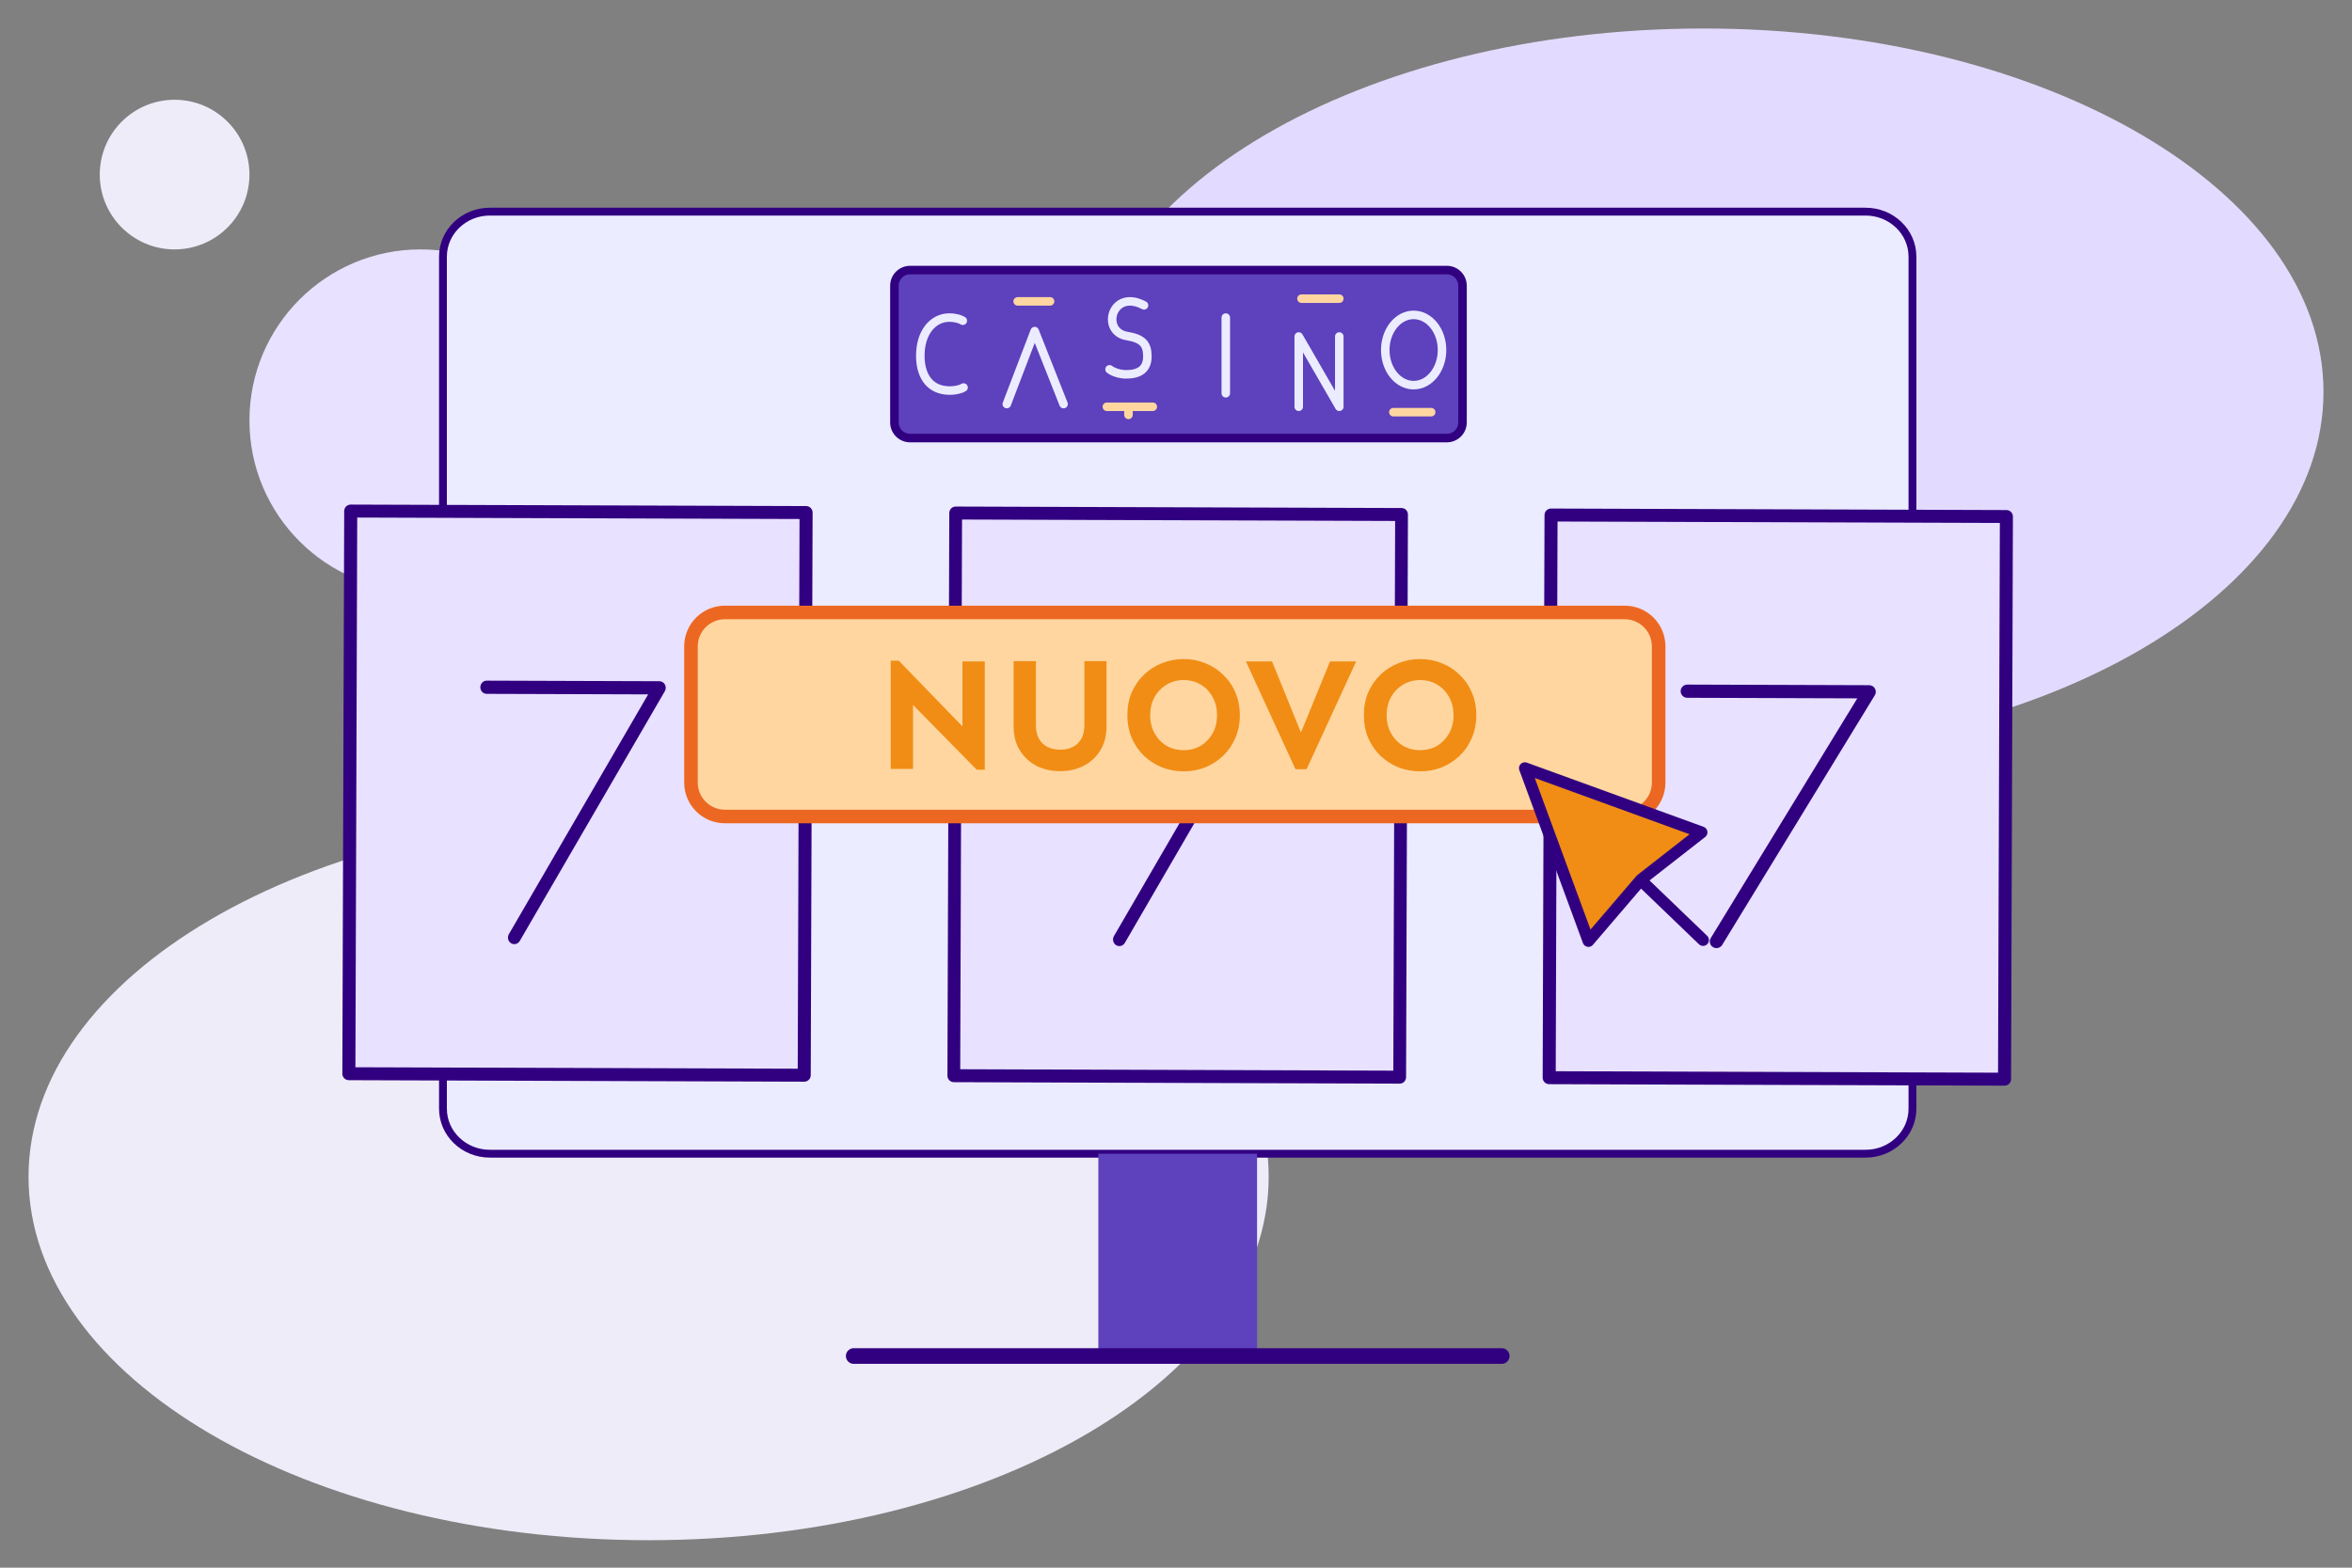 <?xml version="1.0" encoding="UTF-8"?><svg width="600" height="400" viewBox="0 0 600 400" fill="none" xmlns="http://www.w3.org/2000/svg">
<rect x="0" y="0" width="600" height="400" fill="#808080" stroke="none"/>
<path d="M165.459 207.534C78.097 207.534 7.277 249.049 7.277 300.261C7.277 351.473 78.097 392.988 165.459 392.988C252.82 392.988 323.641 351.473 323.641 300.261C323.641 249.049 252.82 207.534 165.459 207.534Z" fill="#EFECF9"/>
<path d="M434.545 7.272C347.183 7.272 276.363 48.787 276.363 99.999C276.363 151.211 347.183 192.727 434.545 192.727C521.906 192.727 592.727 151.211 592.727 99.999C592.727 48.787 521.906 7.272 434.545 7.272Z" fill="#E3DAFF"/>
<path d="M44.542 25.455C33.998 25.455 25.451 34.002 25.451 44.546C25.451 55.089 33.998 63.637 44.542 63.637C55.086 63.637 63.633 55.089 63.633 44.546C63.633 34.002 55.086 25.455 44.542 25.455Z" fill="#EFECF9"/>
<path d="M107.27 63.636C83.17 63.636 63.633 83.172 63.633 107.272C63.633 131.372 83.17 150.908 107.27 150.908C131.37 150.908 150.906 131.372 150.906 107.272C150.906 83.172 131.37 63.636 107.27 63.636Z" fill="#E8E1FF"/>
<path d="M475.913 54H124.958C118.354 54 113 59.143 113 65.487V282.883C113 289.225 118.354 294.369 124.958 294.369H475.913C482.518 294.369 487.872 289.225 487.872 282.883V65.487C487.872 59.143 482.518 54 475.913 54Z" fill="#EBECFF" stroke="#310080" stroke-width="2" stroke-linecap="round" stroke-linejoin="round"/>
<path d="M320.676 294.375V346H280.188V294.375" fill="#5D41BD"/>
<path d="M217.789 345.992H383.085" stroke="#310080" stroke-width="4" stroke-linecap="round" stroke-linejoin="round"/>
<path d="M511.041 132.628L396.531 132.25L396.063 274.143L510.573 274.52L511.041 132.628Z" fill="#E8E1FF"/>
<path d="M511.841 130.141C512.76 130.144 513.502 130.886 513.499 131.799L513.025 275.364C513.022 276.277 512.275 277.015 511.356 277.012L395.195 276.629C394.276 276.626 393.534 275.883 393.537 274.97L394.01 131.405C394.013 130.492 394.76 129.754 395.679 129.757L511.841 130.141ZM396.869 273.328L509.704 273.7L510.167 133.441L397.331 133.069L396.869 273.328Z" fill="#310080"/>
<path d="M476.824 174.829C477.438 174.831 478.004 175.158 478.305 175.687C478.606 176.217 478.595 176.865 478.277 177.385L439.336 241.099C438.849 241.895 437.801 242.151 436.995 241.671C436.188 241.189 435.929 240.154 436.416 239.358L473.801 178.188L430.436 178.045C429.494 178.042 428.734 177.285 428.737 176.355C428.74 175.424 429.505 174.672 430.447 174.676L476.824 174.829Z" fill="#310080"/>
<path d="M359.171 132.118L242.172 131.732L241.704 273.625L358.703 274.011L359.171 132.118Z" fill="#E8E1FF"/>
<path d="M357.542 129.623C358.442 129.626 359.169 130.368 359.166 131.281L358.692 274.846C358.689 275.759 357.958 276.497 357.058 276.494L243.316 276.119C242.416 276.116 241.69 275.374 241.693 274.46L242.166 130.895C242.169 129.982 242.901 129.245 243.801 129.248L357.542 129.623ZM244.956 272.818L355.44 273.182L355.903 132.924L245.418 132.559L244.956 272.818Z" fill="#310080"/>
<path d="M322.568 174.311C323.152 174.313 323.69 174.641 323.975 175.17C324.261 175.699 324.25 176.347 323.949 176.867L286.944 240.587C286.481 241.384 285.485 241.64 284.719 241.159C283.954 240.678 283.708 239.643 284.17 238.847L319.696 177.671L278.499 177.535C277.605 177.532 276.882 176.775 276.885 175.845C276.888 174.914 277.616 174.163 278.511 174.165L322.568 174.311Z" fill="#310080"/>
<path d="M204.807 131.612L90.297 131.234L89.829 273.127L204.339 273.505L204.807 131.612Z" fill="#E8E1FF"/>
<path d="M205.638 129.125C206.556 129.128 207.299 129.87 207.296 130.784L206.822 274.349C206.819 275.262 206.072 275.999 205.153 275.996L88.991 275.613C88.073 275.61 87.331 274.868 87.334 273.955L87.807 130.389C87.81 129.476 88.557 128.739 89.476 128.742L205.638 129.125ZM90.666 272.312L203.501 272.685L203.963 132.426L91.128 132.054L90.666 272.312Z" fill="#310080"/>
<path d="M168.217 173.815C168.8 173.817 169.338 174.145 169.624 174.673C169.91 175.202 169.899 175.851 169.597 176.371L132.592 240.091C132.13 240.888 131.134 241.144 130.368 240.663C129.602 240.182 129.356 239.147 129.818 238.35L165.345 177.174L124.148 177.039C123.253 177.036 122.53 176.279 122.534 175.349C122.537 174.418 123.264 173.666 124.159 173.669L168.217 173.815Z" fill="#310080"/>
<path d="M369.098 68.912C371.302 68.912 373.088 70.698 373.088 72.902V107.783C373.088 109.987 371.301 111.773 369.098 111.773H232.16C229.956 111.773 228.17 109.987 228.17 107.783V72.902C228.17 70.698 229.956 68.912 232.16 68.912H369.098Z" fill="#5D41BD" stroke="#310080" stroke-width="2.177"/>
<path d="M256.836 103.099L263.952 84.481L271.317 103.099" stroke="#EBECFF" stroke-width="2.177" stroke-linecap="round" stroke-linejoin="round"/>
<path d="M245.807 98.874C245.234 99.25 243.944 99.65 242.249 99.65C237.435 99.65 234.885 96.243 234.777 91.099C234.647 84.938 237.952 81.031 242.167 81.031C243.799 81.031 245.048 81.458 245.613 81.834" stroke="#EBECFF" stroke-width="2.177" stroke-linecap="round" stroke-linejoin="round"/>
<path d="M312.703 81.031V100.339" stroke="#EBECFF" stroke-width="2.177" stroke-linecap="round" stroke-linejoin="round"/>
<path d="M331.312 103.788V85.859L341.656 103.788V85.859" stroke="#EBECFF" stroke-width="2.177" stroke-linecap="round" stroke-linejoin="round"/>
<path d="M353.383 89.308C353.383 94.26 356.624 98.272 360.623 98.272C364.623 98.272 367.864 94.26 367.864 89.308C367.864 84.356 364.623 80.344 360.623 80.344C356.624 80.344 353.383 84.356 353.383 89.308Z" stroke="#EBECFF" stroke-width="2.177" stroke-linecap="round" stroke-linejoin="round"/>
<path d="M291.842 77.909C283.604 73.542 280.7 84.65 287.53 85.746C291.602 86.4 292.686 87.943 292.701 90.894C292.716 94.187 290.659 95.515 287.286 95.515C285.684 95.515 283.936 94.949 283.047 94.234" stroke="#EBECFF" stroke-width="2.177" stroke-linecap="round" stroke-linejoin="round"/>
<path d="M259.602 76.897H267.876" stroke="#FFD6A0" stroke-width="2.177" stroke-linecap="round" stroke-linejoin="round"/>
<path d="M282.359 103.789H294.082" stroke="#FFD6A0" stroke-width="2.177" stroke-linecap="round" stroke-linejoin="round"/>
<path d="M332.008 76.205H341.662" stroke="#FFD6A0" stroke-width="2.177" stroke-linecap="round" stroke-linejoin="round"/>
<path d="M287.875 103.789V105.858" stroke="#FFD6A0" stroke-width="2.177" stroke-linecap="round" stroke-linejoin="round"/>
<path d="M355.445 105.168H365.099" stroke="#FFD6A0" stroke-width="2.177" stroke-linecap="round" stroke-linejoin="round"/>
<path d="M414.47 156.269C419.25 156.269 423.124 160.144 423.124 164.924V199.677C423.124 204.457 419.25 208.332 414.47 208.332H184.924C180.144 208.332 176.269 204.457 176.269 199.677V164.924C176.269 160.144 180.144 156.269 184.924 156.269H414.47Z" fill="#FFD6A0" stroke="#EC6822" stroke-width="3.462"/>
<path d="M249.165 196.398L232.917 179.864V196.193H227.228V168.568H229.275L245.522 185.348V168.773H251.211V196.398H249.165ZM270.447 196.766C268.237 196.766 266.231 196.316 264.431 195.416C262.657 194.488 261.238 193.178 260.174 191.487C259.11 189.768 258.578 187.722 258.578 185.348V168.691H264.267V185.02C264.267 186.412 264.526 187.572 265.044 188.499C265.563 189.427 266.286 190.123 267.214 190.586C268.141 191.05 269.219 191.282 270.447 191.282C271.675 191.282 272.752 191.05 273.68 190.586C274.608 190.123 275.331 189.427 275.849 188.499C276.367 187.572 276.627 186.412 276.627 185.02V168.691H282.275V185.348C282.275 187.722 281.742 189.768 280.678 191.487C279.642 193.178 278.223 194.488 276.422 195.416C274.649 196.316 272.657 196.766 270.447 196.766ZM301.96 196.807C299.996 196.807 298.14 196.466 296.394 195.784C294.675 195.075 293.147 194.092 291.81 192.837C290.501 191.555 289.464 190.041 288.7 188.295C287.963 186.521 287.595 184.584 287.595 182.483C287.595 180.355 287.963 178.418 288.7 176.671C289.464 174.925 290.501 173.425 291.81 172.169C293.147 170.887 294.675 169.905 296.394 169.223C298.14 168.513 299.996 168.159 301.96 168.159C303.925 168.159 305.766 168.513 307.485 169.223C309.204 169.905 310.718 170.887 312.028 172.169C313.365 173.425 314.402 174.925 315.139 176.671C315.902 178.418 316.284 180.355 316.284 182.483C316.284 184.584 315.902 186.521 315.139 188.295C314.402 190.041 313.365 191.555 312.028 192.837C310.718 194.092 309.204 195.075 307.485 195.784C305.766 196.466 303.925 196.807 301.96 196.807ZM301.96 191.405C303.597 191.405 305.057 191.023 306.339 190.259C307.622 189.468 308.631 188.404 309.368 187.067C310.105 185.73 310.473 184.202 310.473 182.483C310.473 180.764 310.105 179.236 309.368 177.899C308.631 176.535 307.622 175.471 306.339 174.707C305.057 173.916 303.597 173.52 301.96 173.52C300.323 173.52 298.863 173.916 297.581 174.707C296.299 175.471 295.276 176.535 294.512 177.899C293.775 179.263 293.407 180.791 293.407 182.483C293.407 184.175 293.775 185.703 294.512 187.067C295.248 188.404 296.258 189.468 297.54 190.259C298.85 191.023 300.323 191.405 301.96 191.405ZM330.486 196.275L317.84 168.773H324.511L331.877 186.903L339.285 168.773H345.956L333.31 196.275H330.486ZM362.286 196.807C360.321 196.807 358.466 196.466 356.72 195.784C355.001 195.075 353.473 194.092 352.136 192.837C350.826 191.555 349.79 190.041 349.026 188.295C348.289 186.521 347.921 184.584 347.921 182.483C347.921 180.355 348.289 178.418 349.026 176.671C349.79 174.925 350.826 173.425 352.136 172.169C353.473 170.887 355.001 169.905 356.72 169.223C358.466 168.513 360.321 168.159 362.286 168.159C364.25 168.159 366.092 168.513 367.811 169.223C369.53 169.905 371.044 170.887 372.354 172.169C373.691 173.425 374.728 174.925 375.464 176.671C376.228 178.418 376.61 180.355 376.61 182.483C376.61 184.584 376.228 186.521 375.464 188.295C374.728 190.041 373.691 191.555 372.354 192.837C371.044 194.092 369.53 195.075 367.811 195.784C366.092 196.466 364.25 196.807 362.286 196.807ZM362.286 191.405C363.923 191.405 365.383 191.023 366.665 190.259C367.947 189.468 368.957 188.404 369.694 187.067C370.43 185.73 370.799 184.202 370.799 182.483C370.799 180.764 370.43 179.236 369.694 177.899C368.957 176.535 367.947 175.471 366.665 174.707C365.383 173.916 363.923 173.52 362.286 173.52C360.649 173.52 359.189 173.916 357.907 174.707C356.624 175.471 355.601 176.535 354.837 177.899C354.101 179.263 353.732 180.791 353.732 182.483C353.732 184.175 354.101 185.703 354.837 187.067C355.574 188.404 356.583 189.468 357.866 190.259C359.175 191.023 360.649 191.405 362.286 191.405Z" fill="#F18D15"/>
<path d="M405.216 240.1L418.618 224.447L434.073 212.376L389 196L405.216 240.1Z" fill="#F18D15" stroke="#310080" stroke-width="3" stroke-linecap="round" stroke-linejoin="round"/>
<path d="M419 225L434.453 239.851" stroke="#310080" stroke-width="3" stroke-linecap="round" stroke-linejoin="round"/>
</svg>
